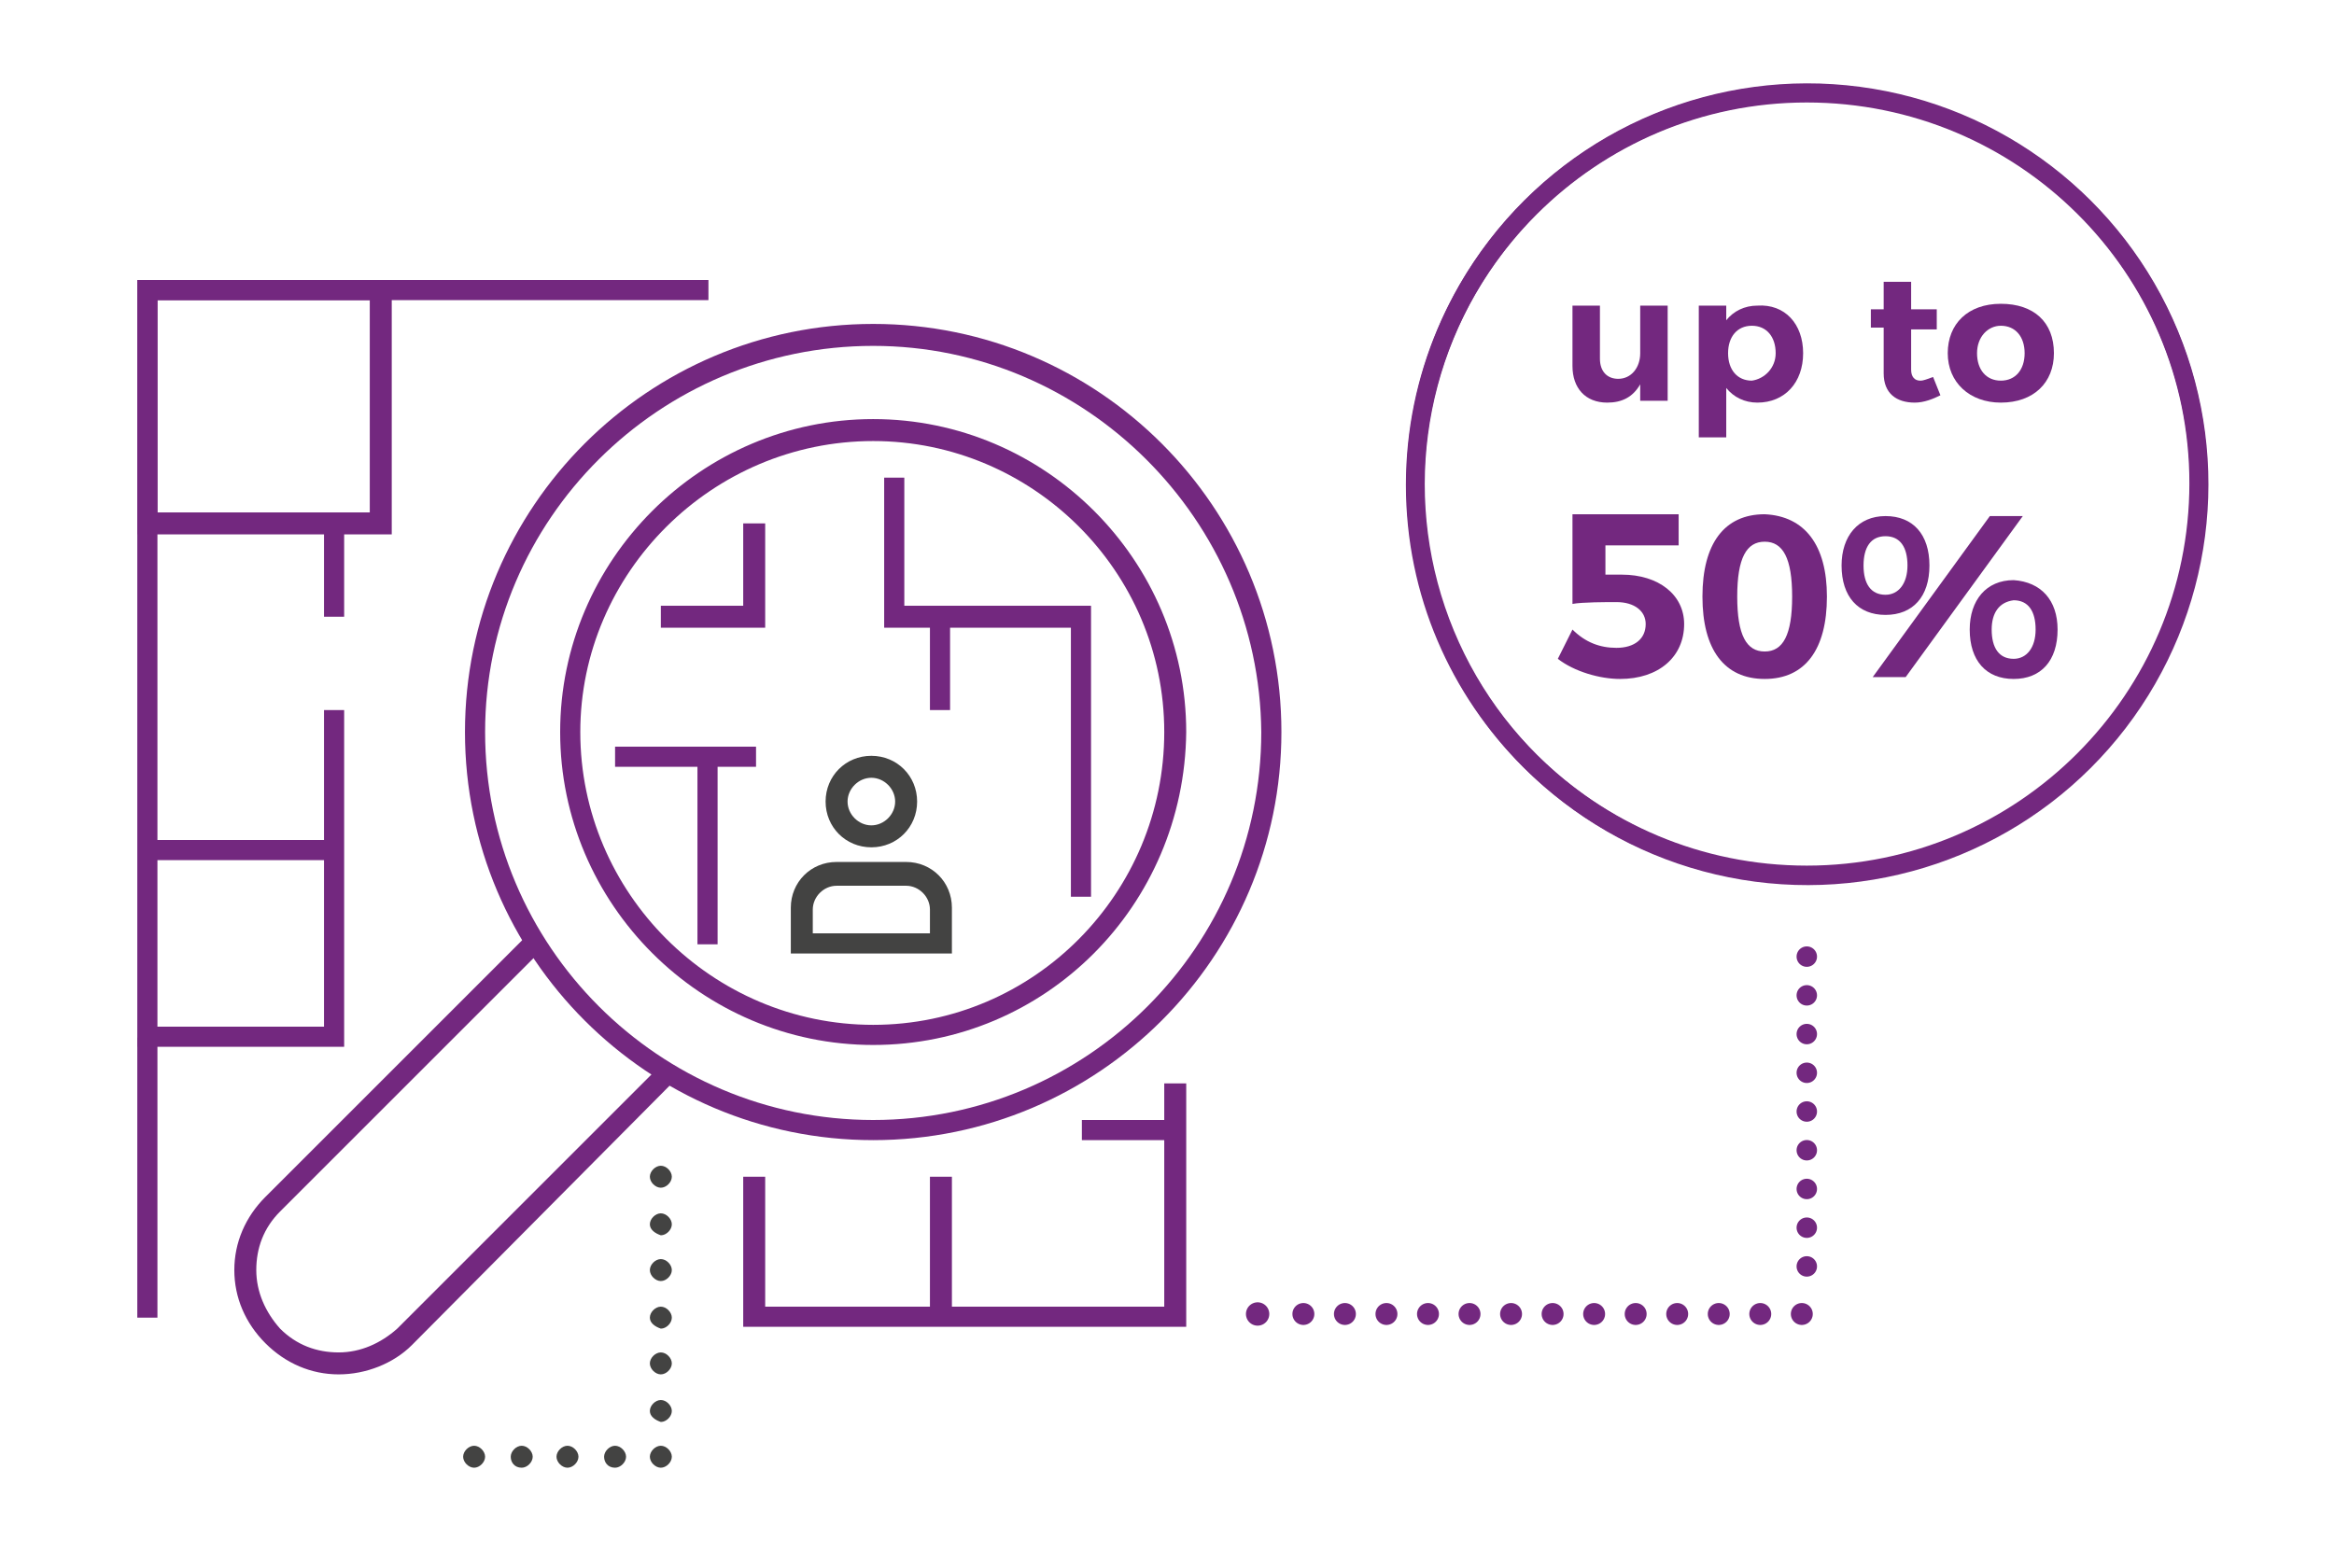 <?xml version="1.0" encoding="utf-8"?>
<!-- Generator: Adobe Illustrator 24.0.2, SVG Export Plug-In . SVG Version: 6.00 Build 0)  -->
<svg version="1.1" id="Capa_1" xmlns="http://www.w3.org/2000/svg" xmlns:xlink="http://www.w3.org/1999/xlink" x="0px" y="0px"
	 viewBox="0 0 127.5 85.7" style="enable-background:new 0 0 127.5 85.7;" xml:space="preserve">
<style type="text/css">
	.st0{fill:#73287F;}
	.st1{fill:#434342;}
	.st2{fill:none;stroke:#73287F;stroke-miterlimit:10;}
	
		.st3{fill:none;stroke:#73287F;stroke-width:1.198;stroke-linecap:round;stroke-linejoin:round;stroke-miterlimit:10;stroke-dasharray:0,2.269;}
	
		.st4{fill:none;stroke:#73287F;stroke-width:1.117;stroke-linecap:round;stroke-linejoin:round;stroke-miterlimit:10;stroke-dasharray:0,2.116;}
	
		.st5{fill:none;stroke:#73287F;stroke-width:1.276;stroke-linecap:round;stroke-linejoin:round;stroke-miterlimit:10;stroke-dasharray:0,2.416;}
</style>
<path class="st0" d="M8.6,28h11.6V16.4H8.6V28z M21.4,29.2H7.5V15.3h13.9V29.2z"/>
<polygon class="st0" points="18.8,57.2 7.5,57.2 7.5,15.3 38.7,15.3 38.7,16.4 8.6,16.4 8.6,56.1 17.7,56.1 17.7,38.8 18.8,38.8 "/>
<rect x="8.1" y="45.9" class="st0" width="10.2" height="1.1"/>
<path class="st0" d="M47.7,18.9C36,18.9,26.5,28.4,26.5,40c0,11.7,9.5,21.2,21.2,21.2c11.7,0,21.2-9.5,21.2-21.2
	C68.8,28.4,59.3,18.9,47.7,18.9 M47.7,62.3c-12.3,0-22.3-10-22.3-22.3c0-12.3,10-22.3,22.3-22.3S70,27.7,70,40
	C70,52.3,60,62.3,47.7,62.3"/>
<path class="st0" d="M47.7,24.1c-8.8,0-16,7.2-16,15.9c0,8.8,7.2,16,16,16c8.8,0,15.9-7.2,15.9-16C63.6,31.2,56.4,24.1,47.7,24.1
	 M47.7,57.1c-9.4,0-17.1-7.7-17.1-17.1c0-9.4,7.7-17.1,17.1-17.1c9.4,0,17.1,7.7,17.1,17.1C64.7,49.5,57.1,57.1,47.7,57.1"/>
<path class="st0" d="M18.5,75.1c-1.5,0-2.9-0.6-4-1.7c-1.1-1.1-1.7-2.5-1.7-4c0-1.5,0.6-2.9,1.7-4l14.3-14.3l0.8,0.8L15.3,66.2
	c-0.9,0.9-1.3,2-1.3,3.2c0,1.2,0.5,2.3,1.3,3.2c0.9,0.9,2,1.3,3.2,1.3c1.2,0,2.3-0.5,3.2-1.3l14.3-14.3l0.8,0.8L22.5,73.5
	C21.5,74.5,20,75.1,18.5,75.1"/>
<rect x="7.5" y="56.7" class="st0" width="1.1" height="15.3"/>
<path class="st1" d="M35.5,64.3c0-0.3,0.3-0.6,0.6-0.6c0.3,0,0.6,0.3,0.6,0.6c0,0.3-0.3,0.6-0.6,0.6C35.8,64.9,35.5,64.6,35.5,64.3
	 M35.5,66.9c0-0.3,0.3-0.6,0.6-0.6c0.3,0,0.6,0.3,0.6,0.6c0,0.3-0.3,0.6-0.6,0.6C35.8,67.4,35.5,67.2,35.5,66.9 M35.5,69.4
	c0-0.3,0.3-0.6,0.6-0.6c0.3,0,0.6,0.3,0.6,0.6c0,0.3-0.3,0.6-0.6,0.6C35.8,70,35.5,69.7,35.5,69.4 M35.5,72c0-0.3,0.3-0.6,0.6-0.6
	c0.3,0,0.6,0.3,0.6,0.6c0,0.3-0.3,0.6-0.6,0.6C35.8,72.5,35.5,72.3,35.5,72 M35.5,74.5c0-0.3,0.3-0.6,0.6-0.6c0.3,0,0.6,0.3,0.6,0.6
	c0,0.3-0.3,0.6-0.6,0.6C35.8,75.1,35.5,74.8,35.5,74.5 M35.5,77.1c0-0.3,0.3-0.6,0.6-0.6c0.3,0,0.6,0.3,0.6,0.6
	c0,0.3-0.3,0.6-0.6,0.6C35.8,77.6,35.5,77.4,35.5,77.1 M25.3,79.6c0-0.3,0.3-0.6,0.6-0.6s0.6,0.3,0.6,0.6c0,0.3-0.3,0.6-0.6,0.6
	S25.3,79.9,25.3,79.6 M27.9,79.6c0-0.3,0.3-0.6,0.6-0.6c0.3,0,0.6,0.3,0.6,0.6c0,0.3-0.3,0.6-0.6,0.6C28.1,80.2,27.9,79.9,27.9,79.6
	 M30.4,79.6c0-0.3,0.3-0.6,0.6-0.6c0.3,0,0.6,0.3,0.6,0.6c0,0.3-0.3,0.6-0.6,0.6C30.7,80.2,30.4,79.9,30.4,79.6 M33,79.6
	c0-0.3,0.3-0.6,0.6-0.6c0.3,0,0.6,0.3,0.6,0.6c0,0.3-0.3,0.6-0.6,0.6C33.2,80.2,33,79.9,33,79.6 M35.5,79.6c0-0.3,0.3-0.6,0.6-0.6
	c0.3,0,0.6,0.3,0.6,0.6c0,0.3-0.3,0.6-0.6,0.6C35.8,80.2,35.5,79.9,35.5,79.6"/>
<rect x="17.7" y="28.6" class="st0" width="1.1" height="5.1"/>
<polygon class="st0" points="63.6,59.2 63.6,61.2 59.1,61.2 59.1,62.3 63.6,62.3 63.6,71.4 52,71.4 52,64.3 50.8,64.3 50.8,71.4 
	41.8,71.4 41.8,64.3 40.6,64.3 40.6,72.5 64.8,72.5 64.8,59.2 "/>
<polygon class="st0" points="59.6,49 58.5,49 58.5,34.3 48.3,34.3 48.3,26.1 49.4,26.1 49.4,33.1 59.6,33.1 "/>
<rect x="33.6" y="40.8" class="st0" width="7.7" height="1.1"/>
<polygon class="st0" points="41.8,34.3 36.1,34.3 36.1,33.1 40.6,33.1 40.6,28.6 41.8,28.6 "/>
<rect x="38.1" y="41.4" class="st0" width="1.1" height="10.2"/>
<path class="st1" d="M47.6,42.5c-0.7,0-1.3,0.6-1.3,1.3c0,0.7,0.6,1.3,1.3,1.3c0.7,0,1.3-0.6,1.3-1.3C48.9,43.1,48.3,42.5,47.6,42.5
	 M47.6,46.3c-1.4,0-2.5-1.1-2.5-2.5c0-1.4,1.1-2.5,2.5-2.5c1.4,0,2.5,1.1,2.5,2.5C50.1,45.2,49,46.3,47.6,46.3"/>
<path class="st1" d="M44.3,51h6.5v-1.3c0-0.7-0.6-1.3-1.3-1.3h-3.8c-0.7,0-1.3,0.6-1.3,1.3V51z M52,52.1h-8.8v-2.5
	c0-1.4,1.1-2.5,2.5-2.5h3.8c1.4,0,2.5,1.1,2.5,2.5V52.1z"/>
<rect x="50.8" y="33.7" class="st0" width="1.1" height="5.1"/>
<path class="st2" d="M98.7,47.8c11.8,0,21.4-9.6,21.4-21.4S110.5,5.1,98.7,5.1c-11.8,0-21.4,9.6-21.4,21.4S86.9,47.8,98.7,47.8"/>
<ellipse transform="matrix(0.924 -0.383 0.383 0.924 -2.613 39.776)" class="st2" cx="98.7" cy="26.5" rx="21.4" ry="21.4"/>
<line class="st3" x1="71.2" y1="71.8" x2="99" y2="71.8"/>
<line class="st4" x1="98.7" y1="69.2" x2="98.7" y2="50.2"/>
<line class="st5" x1="68.7" y1="71.8" x2="68.7" y2="71.8"/>
<g>
	<path class="st0" d="M91.1,16.6v5.3h-1.5V21c-0.4,0.7-1,1-1.8,1c-1.2,0-1.9-0.8-1.9-2v-3.3h1.5v2.9c0,0.7,0.4,1.1,1,1.1
		c0.7,0,1.2-0.6,1.2-1.4v-2.6H91.1z"/>
	<path class="st0" d="M98.5,19.3c0,1.6-1,2.7-2.5,2.7c-0.7,0-1.3-0.3-1.7-0.8v2.7h-1.5v-7.2h1.5v0.8c0.4-0.5,1-0.8,1.7-0.8
		C97.5,16.6,98.5,17.7,98.5,19.3z M97,19.3c0-0.9-0.5-1.5-1.3-1.5c-0.8,0-1.3,0.6-1.3,1.5c0,0.9,0.5,1.5,1.3,1.5
		C96.4,20.7,97,20.1,97,19.3z"/>
	<path class="st0" d="M106,21.6c-0.4,0.2-0.9,0.4-1.4,0.4c-1,0-1.7-0.5-1.7-1.6v-2.5h-0.7v-1h0.7v-1.5h1.5v1.5h1.4v1.1h-1.4v2.2
		c0,0.4,0.2,0.6,0.5,0.6c0.2,0,0.4-0.1,0.7-0.2L106,21.6z"/>
	<path class="st0" d="M112.2,19.3c0,1.6-1.1,2.7-2.9,2.7c-1.7,0-2.9-1.1-2.9-2.7c0-1.6,1.1-2.7,2.9-2.7
		C111.1,16.6,112.2,17.6,112.2,19.3z M108,19.3c0,0.9,0.5,1.5,1.3,1.5c0.8,0,1.3-0.6,1.3-1.5s-0.5-1.5-1.3-1.5
		C108.6,17.8,108,18.4,108,19.3z"/>
</g>
<g>
	<path class="st0" d="M88.6,31.4c2,0,3.4,1.1,3.4,2.7c0,1.8-1.4,3-3.5,3c-1.1,0-2.5-0.4-3.4-1.1l0.8-1.6c0.7,0.7,1.5,1,2.4,1
		c1,0,1.6-0.5,1.6-1.3c0-0.7-0.6-1.2-1.6-1.2c-0.5,0-1.9,0-2.4,0.1v-4.9h5.8v1.7h-4v1.6H88.6z"/>
	<path class="st0" d="M99.8,32.6c0,2.9-1.2,4.5-3.4,4.5c-2.2,0-3.4-1.6-3.4-4.5c0-2.9,1.2-4.5,3.4-4.5
		C98.6,28.2,99.8,29.8,99.8,32.6z M94.9,32.6c0,2.1,0.5,3,1.5,3c1,0,1.5-0.9,1.5-3c0-2.1-0.5-3-1.5-3C95.4,29.6,94.9,30.5,94.9,32.6
		z"/>
	<path class="st0" d="M105.4,30.9c0,1.7-0.9,2.7-2.4,2.7c-1.5,0-2.4-1-2.4-2.7c0-1.6,0.9-2.7,2.4-2.7
		C104.5,28.2,105.4,29.2,105.4,30.9z M101.8,30.9c0,1,0.4,1.6,1.2,1.6c0.7,0,1.2-0.6,1.2-1.6c0-1-0.4-1.6-1.2-1.6
		C102.2,29.3,101.8,29.9,101.8,30.9z M110.5,28.2l-6.4,8.8h-1.8l6.4-8.8H110.5z M112.4,34.4c0,1.7-0.9,2.7-2.4,2.7
		c-1.5,0-2.4-1-2.4-2.7c0-1.6,0.9-2.7,2.4-2.7C111.5,31.8,112.4,32.8,112.4,34.4z M108.8,34.4c0,1,0.4,1.6,1.2,1.6
		c0.7,0,1.2-0.6,1.2-1.6s-0.4-1.6-1.2-1.6C109.2,32.9,108.8,33.5,108.8,34.4z"/>
</g>
</svg>
